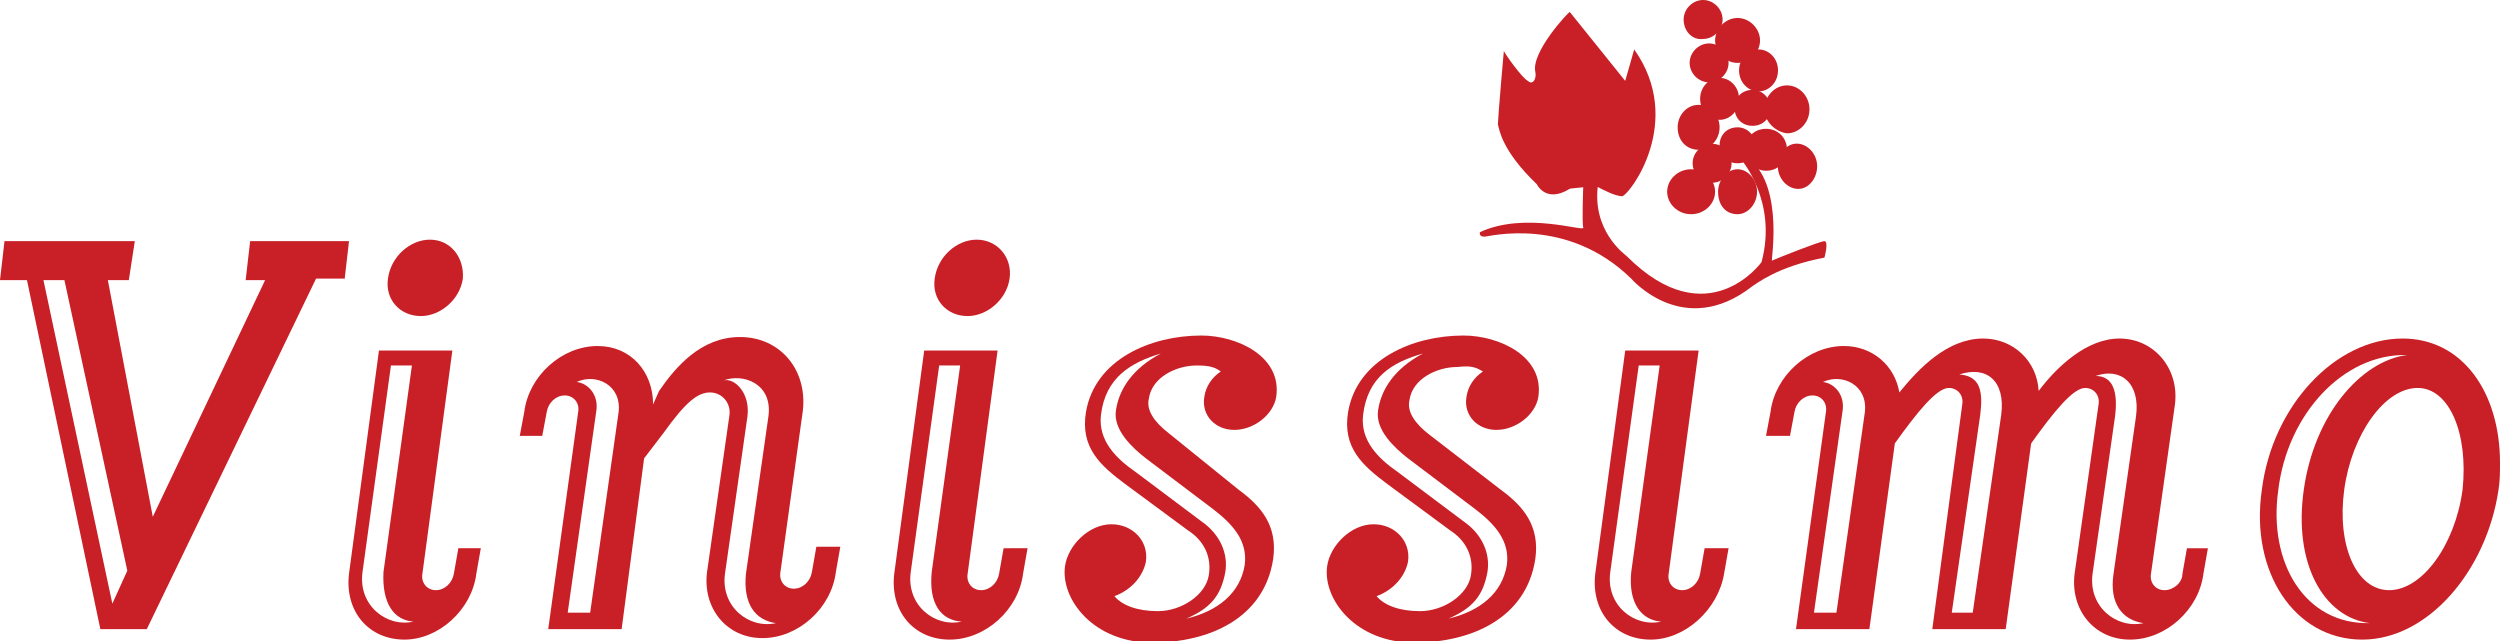 <?xml version="1.0" encoding="utf-8"?>
<!-- Generator: Adobe Illustrator 18.1.1, SVG Export Plug-In . SVG Version: 6.00 Build 0)  -->
<svg version="1.1" id="Layer_1" xmlns="http://www.w3.org/2000/svg" xmlns:xlink="http://www.w3.org/1999/xlink" x="0px" y="0px"
	 width="166.9px" height="42.8px" viewBox="0 0 166.9 42.8" enable-background="new 0 0 166.9 42.8" xml:space="preserve">
<path fill="#C92027" d="M112.4,1.3c0-0.7,0.6-1.3,1.3-1.3c0.7,0,1.3,0.6,1.3,1.3c0,0.7-0.6,1.3-1.3,1.3C113,2.7,112.4,2.1,112.4,1.3
	"/>
<path fill="#C92027" d="M114.5,2.7c0-0.8,0.7-1.5,1.5-1.5c0.8,0,1.5,0.7,1.5,1.5c0,0.8-0.7,1.5-1.5,1.5
	C115.2,4.2,114.5,3.5,114.5,2.7"/>
<path fill="#C92027" d="M112.8,4.2c0-0.7,0.6-1.3,1.3-1.3c0.7,0,1.3,0.6,1.3,1.3c0,0.7-0.6,1.3-1.3,1.3
	C113.4,5.5,112.8,4.9,112.8,4.2"/>
<path fill="#C92027" d="M116.1,4.7c0-0.8,0.6-1.4,1.3-1.4c0.7,0,1.3,0.6,1.3,1.4c0,0.8-0.6,1.4-1.3,1.4
	C116.7,6.1,116.1,5.5,116.1,4.7"/>
<path fill="#C92027" d="M113.5,6.6c0-0.8,0.6-1.4,1.3-1.4c0.7,0,1.3,0.6,1.3,1.4c0,0.8-0.6,1.4-1.3,1.4C114.1,8,113.5,7.4,113.5,6.6
	"/>
<path fill="#C92027" d="M117.8,7.3c0-0.9,0.7-1.6,1.5-1.6c0.8,0,1.5,0.7,1.5,1.6c0,0.9-0.7,1.6-1.5,1.6
	C118.5,8.8,117.8,8.1,117.8,7.3"/>
<path fill="#C92027" d="M115.8,7.2c0-0.7,0.5-1.2,1.2-1.2c0.7,0,1.2,0.6,1.2,1.2c0,0.7-0.5,1.2-1.2,1.2
	C116.3,8.4,115.8,7.9,115.8,7.2"/>
<path fill="#C92027" d="M114.8,9.7c0-0.7,0.5-1.2,1.2-1.2s1.2,0.6,1.2,1.2c0,0.7-0.5,1.2-1.2,1.2S114.8,10.4,114.8,9.7"/>
<path fill="#C92027" d="M112,8.5c0-0.8,0.6-1.5,1.4-1.5c0.8,0,1.4,0.7,1.4,1.5c0,0.8-0.6,1.5-1.4,1.5C112.6,10,112,9.4,112,8.5"/>
<path fill="#C92027" d="M111.3,12.8c0-0.8,0.7-1.5,1.6-1.5c0.9,0,1.6,0.7,1.6,1.5c0,0.8-0.7,1.5-1.6,1.5
	C112,14.3,111.3,13.6,111.3,12.8"/>
<path fill="#C92027" d="M116.5,10c0-0.8,0.6-1.4,1.4-1.4c0.8,0,1.4,0.6,1.4,1.4c0,0.8-0.6,1.4-1.4,1.4
	C117.2,11.4,116.5,10.8,116.5,10"/>
<path fill="#C92027" d="M113,10.9c0-0.7,0.6-1.3,1.3-1.3c0.7,0,1.3,0.6,1.3,1.3c0,0.7-0.6,1.3-1.3,1.3C113.6,12.2,113,11.6,113,10.9
	"/>
<path fill="#C92027" d="M114.7,12.8c0-0.8,0.6-1.5,1.3-1.5c0.7,0,1.3,0.7,1.3,1.5c0,0.8-0.6,1.5-1.3,1.5
	C115.2,14.3,114.7,13.7,114.7,12.8"/>
<path fill="#C92027" d="M118.7,11.3c-0.1-0.8,0.4-1.6,1.1-1.7c0.7-0.1,1.4,0.5,1.5,1.3c0.1,0.8-0.4,1.6-1.1,1.7
	C119.5,12.7,118.8,12.1,118.7,11.3"/>
<path fill="#C92027" d="M106.7,12.5c0.2,0.1,1.1,0.6,1.6,0.6c0.5-0.1,4.2-5,0.8-9.8l-0.6,2.1c0,0-3.7-4.6-3.7-4.6
	c-0.1,0-2.6,2.7-2.3,4c0.1,0.5-0.2,0.9-0.5,0.6c-0.4-0.2-1.6-1.9-1.6-2s-0.4,4.5-0.4,4.9c0.1,0.4,0.3,1.8,2.6,4c0,0,0.6,1.3,2.2,0.3
	C104.7,12.6,106.4,12.4,106.7,12.5"/>
<path fill="#C92027" d="M105.7,12.4c0,0-0.1,2.5,0,2.8c0.1,0.3-3.9-1.1-6.9,0.3c0,0-0.1,0.3,0.3,0.3c0.3,0,5.5-1.4,9.8,2.8
	c0,0,3.5,4.1,8.1,0.5c0.2-0.1,1.6-1.3,4.8-1.9c0,0,0.3-1.1,0-1.1c-0.3,0-3.3,1.2-3.5,1.3c-0.1,0.1,0.8-4.7-1.4-6.7
	c-2.2-2-0.7-0.1-0.7-0.1s2.5,2.8,1.4,6.9c0,0-3.6,5-9-0.4c-0.1-0.1-2.4-1.7-1.9-4.9S105.7,12.4,105.7,12.4"/>
<path fill="#C92027" d="M23,18.7l0.3-2.6h-6.6l-0.3,2.6h1.3l-7.5,15.8l-3-15.8h1.4L9,16.1H0.3L0,18.7h1.8L6.7,42h3.1l11.3-23.4H23z
	 M8.5,38.1l-1,2.2L2.9,18.7h1.4L8.5,38.1z"/>
<path fill="#C92027" d="M28.7,16c-1.3,0-2.6,1.1-2.8,2.6c-0.2,1.4,0.8,2.5,2.2,2.5c1.3,0,2.6-1.1,2.8-2.5C31,17.2,30.1,16,28.7,16
	 M31.8,38.3l0.3-1.7h-1.5l-0.3,1.7c-0.1,0.6-0.6,1.1-1.2,1.1c-0.6,0-1-0.5-0.9-1.1l2-14.9h-4.9l-2,14.9c-0.3,2.5,1.3,4.4,3.7,4.4
	C29.3,42.7,31.5,40.7,31.8,38.3 M27.6,41.5c-1.8,0.4-3.7-1.1-3.4-3.3l1.9-13.8h1.4l-1.9,13.8C25.5,40.3,26.3,41.4,27.6,41.5"/>
<path fill="#C92027" d="M43.6,27c0-2.2-1.5-3.9-3.7-3.9c-2.4,0-4.6,2-4.9,4.4l-0.3,1.6h1.5l0.3-1.6c0.1-0.6,0.6-1.1,1.2-1.1
	c0.6,0,1,0.5,0.9,1.1l-2,14.5h4.9l1.5-11.4l1.3-1.7c1.5-2.1,2.3-2.7,3.1-2.7c0.8,0,1.4,0.7,1.3,1.5l-1.5,10.5
	c-0.3,2.4,1.3,4.4,3.7,4.4c2.4,0,4.6-2,4.9-4.4l0.3-1.7h-1.6l-0.3,1.7c-0.1,0.6-0.6,1.1-1.2,1.1c-0.6,0-1-0.5-0.9-1.1l1.5-10.8
	c0.3-2.7-1.5-4.9-4.2-4.9c-2.6,0-4.3,2-5.4,3.6L43.6,27z M37.9,40.9l1.9-13.4c0.2-1.1-0.5-1.9-1.3-2c1.3-0.6,3,0.2,2.8,2l-1.9,13.4
	H37.9z M51.3,27.8l-1.5,10.5c-0.2,2,0.6,3.1,2,3.3c-1.8,0.4-3.7-1.1-3.4-3.3l1.5-10.5c0.2-1.6-0.9-2.6-1.6-2.4
	C49.6,24.9,51.6,25.6,51.3,27.8"/>
<path fill="#C92027" d="M65.2,16c-1.3,0-2.6,1.1-2.8,2.6c-0.2,1.4,0.8,2.5,2.2,2.5c1.3,0,2.6-1.1,2.8-2.5C67.6,17.2,66.6,16,65.2,16
	 M68.3,38.3l0.3-1.7H67l-0.3,1.7c-0.1,0.6-0.6,1.1-1.2,1.1c-0.6,0-1-0.5-0.9-1.1l2-14.9h-4.9l-2,14.9c-0.3,2.5,1.3,4.4,3.7,4.4
	C65.8,42.7,68,40.7,68.3,38.3 M64.2,41.5c-1.8,0.4-3.7-1.1-3.4-3.3l1.9-13.8h1.4l-1.9,13.8C62,40.3,62.8,41.4,64.2,41.5"/>
<path fill="#C92027" d="M115.1,38.3l0.3-1.7h-1.6l-0.3,1.7c-0.1,0.6-0.6,1.1-1.2,1.1c-0.6,0-1-0.5-0.9-1.1l2-14.9h-4.9l-2,14.9
	c-0.3,2.5,1.3,4.4,3.7,4.4C112.5,42.7,114.7,40.7,115.1,38.3 M110.9,41.5c-1.8,0.4-3.7-1.1-3.4-3.3l1.9-13.8h1.4l-1.9,13.8
	C108.7,40.3,109.6,41.4,110.9,41.5"/>
<path fill="#C92027" d="M126.8,26.2c-0.3-1.8-1.8-3.1-3.7-3.1c-2.4,0-4.6,2-4.9,4.4l-0.3,1.6h1.6l0.3-1.6c0.1-0.6,0.6-1.1,1.2-1.1
	c0.6,0,1,0.5,0.9,1.1l-2,14.5h4.9l1.7-12.4c1.5-2.1,2.8-3.7,3.6-3.7c0.6,0,1,0.5,0.9,1.1L129,42h4.9l1.7-12.4
	c1.5-2.1,2.8-3.7,3.6-3.7c0.6,0,1,0.5,0.9,1.1l-1.6,11.3c-0.3,2.4,1.3,4.4,3.7,4.4c2.4,0,4.6-2,4.9-4.4l0.3-1.7H146l-0.3,1.7
	c0,0.6-0.6,1.1-1.2,1.1c-0.6,0-1-0.5-0.9-1.1l1.6-11.3c0.3-2.4-1.4-4.4-3.7-4.4c-2.2,0-4.2,1.9-5.4,3.5c-0.1-2-1.7-3.5-3.7-3.5
	C130,22.6,128.1,24.6,126.8,26.2 M142.6,27.8l-1.5,10.5c-0.3,2,0.6,3.1,2,3.3c-1.8,0.4-3.7-1.1-3.4-3.3l1.5-10.5
	c0.2-1.6-0.1-2.7-1.3-2.7C141.6,24.5,142.9,25.6,142.6,27.8 M121.1,40.9l1.9-13.4c0.2-1.1-0.5-1.9-1.3-2c1.3-0.6,3,0.2,2.8,2
	l-1.9,13.4H121.1z M131.7,40.9h-1.4l1.9-13.2c0.2-1.6,0-2.6-1.4-2.7c1.8-0.6,3.1,0.4,2.8,2.7L131.7,40.9z"/>
<path fill="#C92027" d="M166.8,32.7c0.1-0.6,0.1-1.2,0.1-1.8c0-4.7-2.5-8.3-6.5-8.3c-4.5,0-8.7,4.5-9.4,10.1c-0.8,5.5,2.2,10,6.7,10
	C162.1,42.7,166,38.1,166.8,32.7 M164.4,32.7c-0.5,3.7-2.7,6.7-4.9,6.7c-2.2,0-3.5-3-3-6.7c0.5-3.7,2.7-6.8,4.9-6.8
	C163.5,25.9,164.8,28.9,164.4,32.7 M158.2,41.6c-4.3,0.1-6.8-4-6.1-8.9c0.6-5,4.3-9.1,8.6-9c-3.1,0.4-6.2,4-6.9,9
	C153.1,37.6,155.1,41.2,158.2,41.6"/>
<path fill="#C92027" d="M77.5,23.6c-1.9,1-2.8,2.4-3,3.8c-0.2,1.3,1.1,2.5,2,3.2l4.5,3.4c1.3,1,2.3,2.1,2.1,3.7
	c-0.3,1.9-1.8,3.1-3.9,3.6c1.6-0.7,2.3-1.5,2.6-3.1c0.2-1.2-0.3-2.5-1.6-3.4l-4.4-3.3c-1.3-0.9-2.5-2.1-2.3-3.8
	C73.8,25.2,75.5,24.2,77.5,23.6 M81.5,24.8c-0.6,0.4-1,1-1.1,1.7c-0.2,1.2,0.7,2.2,2,2.2c1.3,0,2.6-1,2.8-2.2c0.4-2.7-2.6-4.1-5-4.1
	c-3.4,0-7.1,1.6-7.7,5.1c-0.4,2.4,1,3.6,2.6,4.8l4.2,3.1c1.1,0.7,1.6,1.8,1.4,3c-0.2,1.3-1.8,2.4-3.4,2.4c-1.4,0-2.4-0.4-2.9-1
	c1.1-0.4,1.9-1.3,2.1-2.3c0.2-1.4-0.9-2.5-2.3-2.5c-1.5,0-2.9,1.4-3.1,2.8c-0.3,2.2,1.9,5.1,5.8,5.1c3.8,0,7.5-1.6,8.1-5.6
	c0.3-2.2-0.8-3.5-2.3-4.6L78,28.9c-0.9-0.7-1.5-1.5-1.3-2.3c0.2-1.4,1.8-2.2,3.2-2.2C80.7,24.4,81.1,24.5,81.5,24.8"/>
<path fill="#C92027" d="M95,23.6c-1.9,1-2.8,2.4-3,3.8c-0.2,1.3,1.1,2.5,2,3.2l4.5,3.4c1.3,1,2.3,2.1,2.1,3.7
	c-0.3,1.9-1.8,3.1-3.9,3.6c1.6-0.7,2.3-1.5,2.6-3.1c0.2-1.2-0.3-2.5-1.6-3.4l-4.4-3.3c-1.3-0.9-2.5-2.1-2.3-3.8
	C91.3,25.2,92.9,24.2,95,23.6 M99,24.8c-0.6,0.4-1,1-1.1,1.7c-0.2,1.2,0.7,2.2,2,2.2c1.3,0,2.6-1,2.8-2.2c0.4-2.7-2.6-4.1-5-4.1
	c-3.4,0-7.1,1.6-7.7,5.1c-0.4,2.4,1,3.6,2.6,4.8l4.2,3.1c1.1,0.7,1.6,1.8,1.4,3c-0.2,1.3-1.8,2.4-3.4,2.4c-1.4,0-2.4-0.4-2.9-1
	c1.1-0.4,1.9-1.3,2.1-2.3c0.2-1.4-0.9-2.5-2.3-2.5c-1.5,0-2.9,1.4-3.1,2.8c-0.3,2.2,1.9,5.1,5.8,5.1c3.8,0,7.5-1.6,8.1-5.6
	c0.3-2.2-0.8-3.5-2.3-4.6l-4.8-3.7c-0.9-0.7-1.5-1.5-1.3-2.3c0.2-1.4,1.8-2.2,3.2-2.2C98.2,24.4,98.5,24.5,99,24.8"/>
<rect y="0" fill="none" width="166.9" height="42.8"/>
</svg>
